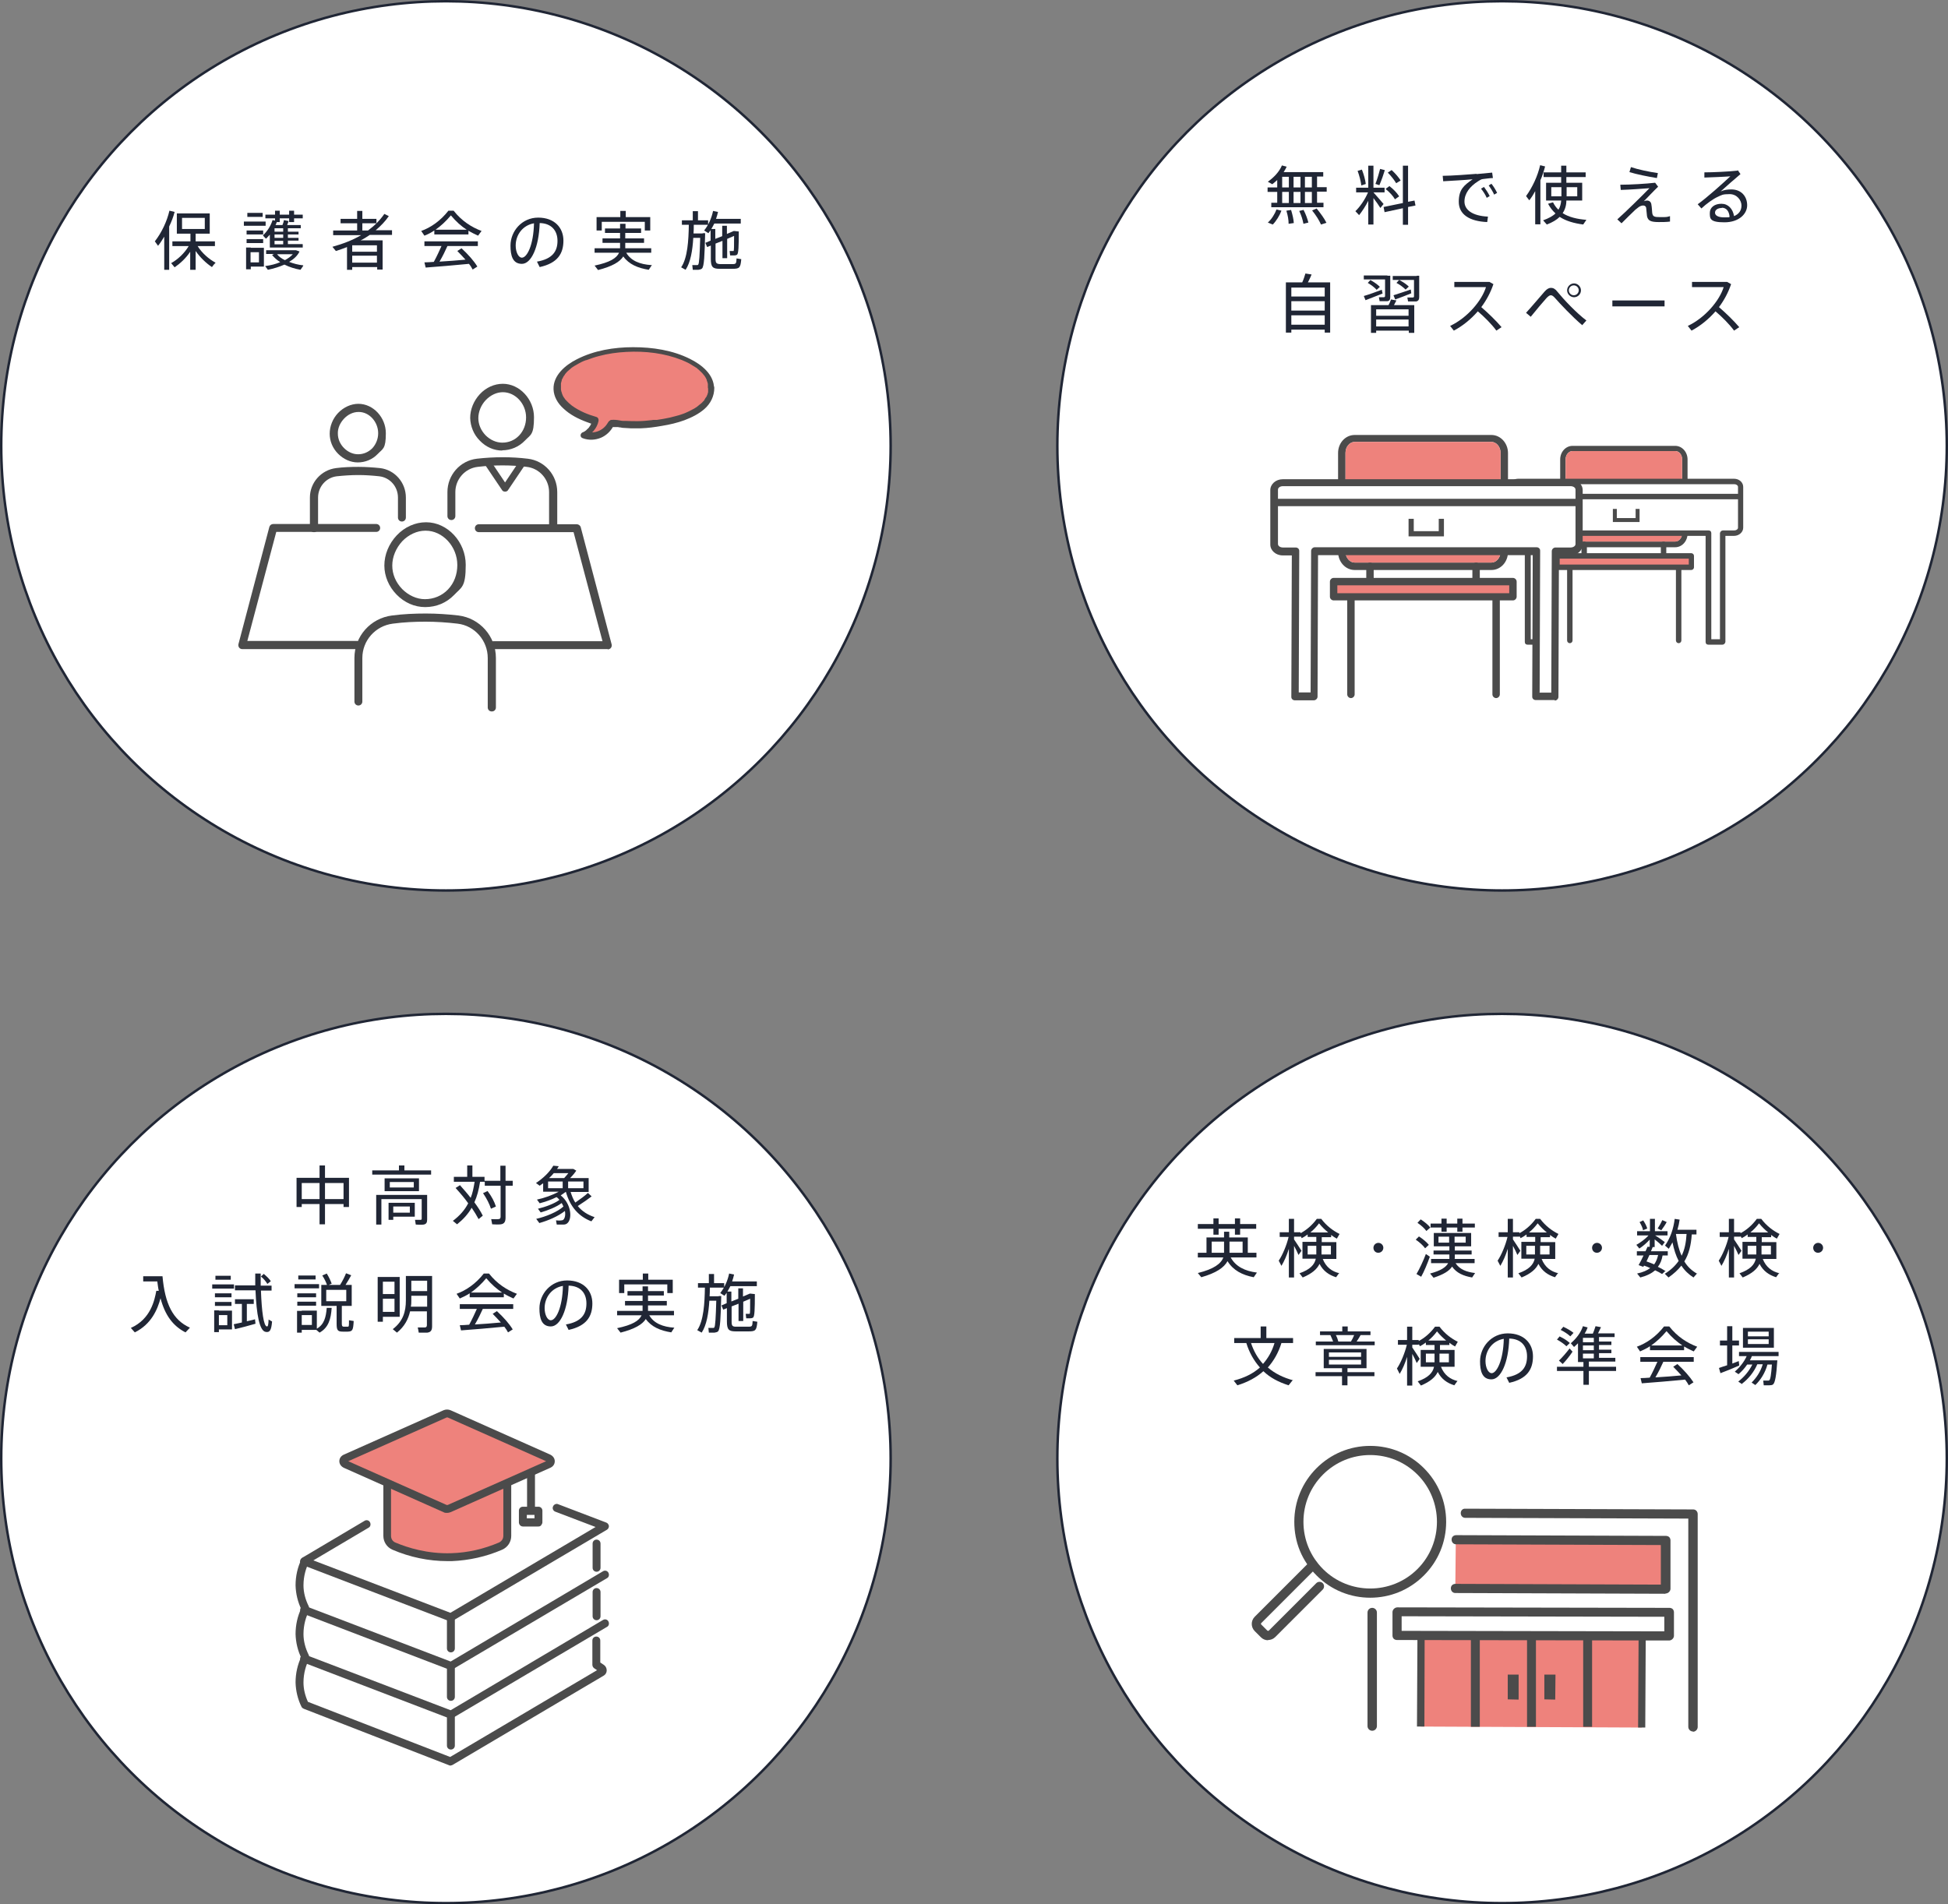 <?xml version="1.0" encoding="UTF-8"?>
<svg id="_レイヤー_2" data-name=" レイヤー 2" xmlns="http://www.w3.org/2000/svg" version="1.1" viewBox="0 0 787.6 770.1">
  <rect x="0" y="0" width="787.6" height="770.1" fill="#808080" stroke="none"/>
  <defs>
    <style>
      .cls-1 {
        stroke: #202635;
        stroke-miterlimit: 10;
      }

      .cls-1, .cls-2, .cls-3 {
        fill: #fff;
      }

      .cls-4, .cls-5, .cls-6, .cls-7, .cls-2, .cls-3 {
        stroke-width: 0px;
      }

      .cls-4, .cls-6 {
        fill: #ee827c;
      }

      .cls-5 {
        fill: #202635;
      }

      .cls-6, .cls-2 {
        fill-rule: evenodd;
      }

      .cls-7 {
        fill: #4b4b4b;
      }
    </style>
  </defs>
  <g id="_文字" data-name=" 文字">
    <g>
      <g>
        <circle class="cls-1" cx="607.3" cy="180.3" r="179.8"/>
        <g>
          <path class="cls-5" d="M516.4,82.1v-4.5h-3.9v-1.8h3.9v-3c-.7.6-1.3,1.2-2,1.7l-1.8-1c2.5-1.8,4.6-4,5.7-6.6l1.9.5c-.3.8-.8,1.5-1.2,2.2h16v1.8h-2.5v4.3h3.9v1.8h-3.9v4.5h2.6v1.8h-21.1v-1.8h2.4,0ZM518.1,85.2c-.7,1.9-2.1,4.2-3.5,5.6l-2-.8c1.5-1.3,2.9-3.6,3.5-5.3l2,.5ZM521.1,75.8v-4.3h-2.7v4.3h2.7ZM521.1,82.1v-4.5h-2.7v4.5h2.7ZM522,84.9c.6,2,1,3.7,1.1,5.3l-2.1.3c0-1.6-.3-3.3-.9-5.3,1.7-.3,1.8-.3,1.9-.3h0ZM525.8,75.8v-4.3h-2.8v4.3h2.8ZM525.8,82.1v-4.5h-2.8v4.5h2.8ZM527,84.8c1,1.9,1.6,3.7,2,5.2l-2,.5c-.3-1.6-.8-3.3-1.7-5.2,1.7-.4,1.7-.4,1.8-.5h0ZM530.4,75.8v-4.3h-2.8v4.3h2.8ZM530.4,82.1v-4.5h-2.8v4.5h2.8ZM532.4,84.4c1.7,2.1,3,3.9,3.9,5.7l-2.2.7c-.8-1.8-2-3.7-3.6-5.7l1.9-.8h0Z"/>
          <path class="cls-5" d="M559.4,82.5l-1.3,1.6c-.7-1.1-1.7-2.6-2.8-4v10.7h-2.1v-9.6c-1.1,2.2-2.5,4.3-3.7,5.8l-1.5-1.6c1.8-1.7,3.9-4.7,5.1-7.6h-4.8v-1.9h4.9v-8.9h2.1v8.9h4.5v1.9h-4.5c1.5,1.7,3.2,3.6,4.1,4.7h0ZM550.6,68.5c.8,2,1.4,4.2,1.6,5.9l-1.8.6c-.2-1.7-.8-4-1.5-5.9l1.7-.5h0ZM559.9,68.8c-.5,1.7-1.3,4-2.2,6.1-1.4-.5-1.5-.5-1.6-.5.8-2.1,1.5-4.5,1.9-6.1l1.9.5ZM567.2,82v-15h2.1v14.6l2.6-.5.4,2-3,.6v7.2h-2.1v-6.7l-7.4,1.6-.4-2.1s7.8-1.6,7.8-1.6ZM561.7,75.2c1.8,1.4,3.1,2.8,4,4.2l-1.7,1.2c-.8-1.4-2.1-2.8-3.8-4.2l1.5-1.1h0ZM562.7,68.8c1.6,1.5,2.8,2.9,3.6,4.2-1.6,1-1.7,1-1.8,1.1-.8-1.3-1.9-2.8-3.4-4.3l1.5-1h0Z"/>
          <path class="cls-5" d="M597,70.4c2-.2,4.5-.4,6.3-.6l.3,2.2c-1.1,0-3.1.3-4,.4-.6,0-1.4.5-2,.9-3.3,2.1-5.5,4.9-5.5,8.2s3.1,5.8,9.5,6.1l-.3,2.2c-7.2-.3-11.5-3.1-11.5-8.2s2.2-6.7,5.6-9.1c-2.9.3-8.5.6-11.9.8l-.2-2.2c3.5,0,11.3-.6,13.7-.8ZM600,75.6c.8,1.1,1.7,2.4,2.3,3.7l-1.2.7c-.5-1.2-1.4-2.6-2.3-3.7l1.2-.7ZM603,74.3c.8,1,1.7,2.4,2.3,3.7l-1.2.7c-.5-1.2-1.4-2.6-2.2-3.7l1.1-.7h0Z"/>
          <path class="cls-5" d="M620.7,90.8v-13.5c-.7,1.3-1.5,2.6-2.4,3.7l-1.3-1.7c2.6-3.6,4.7-8.1,5.7-12.5l2,.5c-.5,1.9-1.1,3.8-1.9,5.6v17.8h-2.1ZM640.2,90.8c-3.8-.5-7-1.4-9.6-3.1-1.2,1.2-2.9,2.2-5.2,3.1l-1.5-1.7c2.2-.8,3.9-1.7,5-2.8-1.2-1.1-2.2-2.4-3-3.9l2-.6c.6,1.2,1.3,2.2,2.2,3,.7-1.1,1-2.4,1.1-3.7h-6.1v-7.2h6.1v-2.3h-7.1v-1.9h7.1v-2.7h2.1v2.7h7.8v1.9h-7.8v2.3h6.4v7.2h-6.4c0,1.9-.5,3.6-1.5,5.1,2.5,1.6,5.8,2.4,9.6,2.7l-1.3,1.9h0ZM627.2,75.7v3.7h4.1v-3.7h-4.1ZM637.7,75.7h-4.3v3.7h4.3v-3.7Z"/>
          <path class="cls-5" d="M669.2,73.9l1.2,1.6c-1.9,1.8-4.3,4.4-5.8,5.9.4-.2.8-.3,1.3-.3.9,0,1.7.5,1.8,1.8.2,1.1.2,2.2.3,3.1.2,1.6.8,1.8,3.3,1.8s2.6,0,3.9-.4v2.2c-1.5.2-3,.2-4.5.2-3.2,0-4.4-.5-4.8-2.4-.1-.7-.2-1.8-.3-3,0-.9-.6-1.3-1.2-1.3s-1.2.2-1.8.6c-.4.3-1,.8-1.4,1.1-1.3,1.2-4.1,4-5.6,5.5l-1.7-1.6c3.2-2.8,10.6-10.1,13-12.6-2.8.2-7.8.6-11.6.7l-.2-2.1c4.1,0,10.7-.4,14-.8h0ZM659.5,67.6c2.6.9,7.3,1.9,10.8,2.4l-.4,2c-3.7-.6-8.2-1.5-11.1-2.4l.6-2Z"/>
          <path class="cls-5" d="M702.6,68.8l1.1,1.6c-2.4,2-6,5.2-8,7,1.3-.6,2.7-.8,4.3-.8,4.1,0,6.4,2.9,6.4,6.4s-3.3,6.9-9.2,6.9-5.9-1.5-5.9-3.8,2-3.7,4.7-3.7,4.6,2,5.1,5c1.9-.8,3-2.2,3-4.3s-1.8-4.6-4.8-4.6-3.2.4-4.8,1.1c-1.8.8-4.6,2.8-6.6,4.7l-1.5-1.7c3.9-2.8,10.2-8.5,13.2-11.3-2.4.2-7.6.4-10.5.5v-2.1c3.3,0,10-.3,13.4-.7h0ZM696.2,84.1c-1.7,0-2.8.8-2.8,1.9s1.2,1.9,3.7,1.9,1.6,0,2.2-.2c-.2-2.2-1.2-3.7-3.2-3.7h0Z"/>
          <path class="cls-5" d="M522.1,133.3v1.2h-2.2v-20.3h6.6c.6-1.3,1-2.6,1.3-3.6l2.5.4c-.4.9-.9,2.1-1.5,3.2h9v20.3h-2.2v-1.2h-13.5ZM535.6,119.9v-3.6h-13.5v3.6h13.5ZM535.6,125.6v-3.8h-13.5v3.8h13.5ZM535.6,131.3v-3.8h-13.5v3.8h13.5Z"/>
          <path class="cls-5" d="M561,111.5h1.1v8.6c0,1-.3,1.6-1.2,1.7-.6,0-2,0-3.1,0l-.3-1.6c.7,0,1.8,0,2,0,.3,0,.5-.2.5-.5v-6.7h-8.6v-1.6h9.5ZM558.7,117.2c0,.4.2.8.3,1.5-2,.8-5.1,2-6.9,2.7l-.7-1.7c1.8-.5,5.1-1.7,7.2-2.5h0ZM554,113.2c1.6.9,2.9,1.8,3.9,2.8l-1.3,1.2c-.9-1-2.1-1.9-3.6-2.8l1.1-1.2h0ZM556.4,133.7v.9h-2.1v-11.2h7.1c.4-.8.8-1.6,1-2.3l2.2.4c-.3.6-.7,1.2-1,1.9h8.2v11.2h-2.2v-.9h-13.1ZM569.5,127.7v-2.6h-13.1v2.6h13.1ZM569.5,132v-2.8h-13.1v2.8h13.1ZM572.8,111.5h1v8.6c0,1-.3,1.6-1.2,1.8-.6,0-2.2,0-3.3,0l-.3-1.6c.8,0,1.9,0,2.2,0,.4,0,.5-.2.5-.5v-6.6h-8.6v-1.6h9.7ZM570.4,117.1l.2,1.5c-1.9.8-4.8,1.9-6.5,2.5l-.7-1.7c1.7-.5,4.8-1.6,6.9-2.3h0ZM565.7,113.2c1.7.9,3,1.8,3.9,2.7l-1.3,1.2c-.9-.9-2.2-1.9-3.7-2.7l1.1-1.2h0Z"/>
          <path class="cls-5" d="M607.1,132.3l-2.1,1.4c-1.9-2.6-4.9-5.6-7.5-7.8-2.8,3.2-6.1,5.9-9.7,7.8l-1.5-1.9c7-3.3,12.8-10.2,14.5-15.7h-12.8v-2.1h14.2l1.6.9c-1.1,3.3-2.8,6.5-4.9,9.3,2.8,2.4,5.9,5.4,8.2,8.1h0Z"/>
          <path class="cls-5" d="M624.6,117.8c.8-.9,1.6-1.4,2.5-1.4s1.8.5,2.6,1.6c2.6,3.2,7.6,8.5,11.7,11.6l-1.7,1.9c-4-3.4-8.9-8.6-11-11-.7-.8-1.2-1.1-1.7-1.1s-1,.4-1.7,1.1c-1.2,1.3-4.4,5.1-6.4,7.6l-1.9-1.6c2.3-2.5,6-6.9,7.5-8.6h0ZM639.2,117.4c0,1.6-1.3,2.8-2.8,2.8s-2.8-1.3-2.8-2.8,1.3-2.8,2.8-2.8,2.8,1.3,2.8,2.8h0ZM634.3,117.4c0,1.1.9,2,2,2s2-.9,2-2-.9-2-2-2-2,.9-2,2h0s0,0,0,0Z"/>
          <path class="cls-5" d="M673,121.5v2.4h-21.1v-2.4h21.1Z"/>
          <path class="cls-5" d="M703.2,132.3l-2.1,1.4c-1.9-2.6-4.9-5.6-7.5-7.8-2.8,3.2-6.1,5.9-9.7,7.8l-1.5-1.9c7-3.3,12.8-10.2,14.5-15.7h-12.8v-2.1h14.2l1.6.9c-1.1,3.3-2.8,6.5-4.9,9.3,2.8,2.4,5.9,5.4,8.2,8.1h0Z"/>
        </g>
        <g>
          <g>
            <g>
              <path class="cls-7" d="M677.3,221.3h-41.5c-2.8,0-5-2.5-5-5.5v-30c0-3,2.2-5.5,5-5.5h41.5c2.8,0,5,2.5,5,5.5v30c0,3-2.2,5.5-5,5.5ZM635.8,182.4c-1.5,0-2.8,1.5-2.8,3.3v30c0,1.8,1.2,3.3,2.8,3.3h41.5c1.5,0,2.8-1.5,2.8-3.3v-30c0-1.8-1.2-3.3-2.8-3.3h-41.5Z"/>
              <path class="cls-4" d="M635.8,182.4c-1.5,0-2.8,1.5-2.8,3.3v30c0,1.8,1.2,3.3,2.8,3.3h41.5c1.5,0,2.8-1.5,2.8-3.3v-30c0-1.8-1.2-3.3-2.8-3.3h-41.5Z"/>
              <g>
                <path class="cls-3" d="M613.9,215.6h3.9v44c-.1,0,5.7,0,5.7,0v-44h67.4v44c-.1,0,5.7,0,5.7,0v-44h4.7c1.5,0,2.6-1,2.6-2.2v-16.5c0-1.2-1.2-2.2-2.6-2.2h-87.3c-1.5,0-2.6,1-2.6,2.2v16.5c0,1.2,1.2,2.2,2.6,2.2h0Z"/>
                <path class="cls-7" d="M696.5,260.7h-5.8c-.3,0-.6-.1-.8-.3-.2-.2-.3-.5-.3-.8v-42.9c.1,0-65,0-65,0v42.9c-.1.6-.6,1.1-1.2,1.1h-5.8c-.3,0-.6-.1-.8-.3-.2-.2-.3-.5-.3-.8v-42.9c.1,0-2.7,0-2.7,0-2.1,0-3.7-1.5-3.7-3.3v-16.5c0-1.8,1.7-3.3,3.7-3.3h87.3c2.1,0,3.7,1.5,3.7,3.3v16.5c0,1.8-1.7,3.3-3.7,3.3h-3.5v42.9c-.1.6-.6,1.1-1.2,1.1h0ZM691.8,258.5h3.6v-42.9c.1-.6.6-1.1,1.2-1.1h4.6c.8,0,1.5-.5,1.5-1.1v-16.5c0-.6-.7-1.1-1.5-1.1h-87.3c-.8,0-1.5.5-1.5,1.1v16.5c0,.6.7,1.1,1.5,1.1h3.9c.3,0,.6.1.8.3.2.2.3.5.3.8v42.9c-.1,0,3.4,0,3.4,0v-42.9c.1-.6.6-1.1,1.2-1.1h67.3c.3,0,.6.1.8.3.2.2.3.5.3.8v42.9c-.1,0,0,0,0,0Z"/>
              </g>
              <polygon class="cls-7" points="661.3 205.8 661.3 209.5 653.7 209.5 653.7 205.8 652.1 205.8 652.1 211.1 662.9 211.1 662.9 205.8 661.3 205.8"/>
              <path class="cls-7" d="M703.2,201.9h-91.2c-.6,0-1.1-.5-1.1-1.1s.5-1.1,1.1-1.1h91.2c.6,0,1.1.5,1.1,1.1s-.5,1.1-1.1,1.1Z"/>
              <path class="cls-7" d="M634.7,260.1c-.6,0-1.1-.5-1.1-1.1v-31c0-.6.5-1.1,1.1-1.1s1.1.5,1.1,1.1v31c0,.6-.5,1.1-1.1,1.1Z"/>
              <path class="cls-7" d="M640.5,228.4c-.6,0-1.1-.5-1.1-1.1v-7.2c0-.6.5-1.1,1.1-1.1s1.1.5,1.1,1.1v7.2c0,.6-.5,1.1-1.1,1.1Z"/>
              <path class="cls-7" d="M672.6,228.4c-.6,0-1.1-.5-1.1-1.1v-7.2c0-.6.5-1.1,1.1-1.1s1.1.5,1.1,1.1v7.2c0,.6-.5,1.1-1.1,1.1Z"/>
              <path class="cls-7" d="M678.7,260.1c-.6,0-1.1-.5-1.1-1.1v-31c0-.6.5-1.1,1.1-1.1s1.1.5,1.1,1.1v31c0,.6-.5,1.1-1.1,1.1Z"/>
            </g>
            <g>
              <rect class="cls-4" x="629.5" y="224.8" width="54.4" height="4.6"/>
              <path class="cls-7" d="M683.8,230.5h-54.4c-.6,0-1.1-.5-1.1-1.1v-4.6c0-.6.5-1.1,1.1-1.1h54.4c.6,0,1.1.5,1.1,1.1v4.6c0,.6-.5,1.1-1.1,1.1ZM630.6,228.3h52.2v-2.4h-52.2v2.4Z"/>
            </g>
          </g>
          <g>
            <g>
              <path class="cls-7" d="M603,230.5h-55.3c-3.7,0-6.7-3.3-6.7-7.3v-40c0-4.1,3-7.3,6.7-7.3h55.3c3.7,0,6.7,3.3,6.7,7.3v40c0,4.1-3,7.3-6.7,7.3ZM547.7,178.7c-2,0-3.7,2-3.7,4.4v40c0,2.4,1.7,4.4,3.7,4.4h55.3c2,0,3.7-2,3.7-4.4v-40c0-2.4-1.7-4.4-3.7-4.4h-55.3Z"/>
              <path class="cls-4" d="M547.7,178.7c-2,0-3.7,2-3.7,4.4v40c0,2.4,1.7,4.4,3.7,4.4h55.3c2,0,3.7-2,3.7-4.4v-40c0-2.4-1.7-4.4-3.7-4.4h-55.3Z"/>
              <g>
                <path class="cls-3" d="M518.5,222.9h5.2l-.2,58.7h7.7l.2-58.7h89.7l-.2,58.7h7.7l.2-58.7h6.1c1.9,0,3.5-1.3,3.5-2.9v-22c0-1.6-1.6-2.9-3.5-2.9h-116.3c-1.9,0-3.5,1.3-3.5,2.9v22c0,1.6,1.6,2.9,3.5,2.9h0Z"/>
                <path class="cls-7" d="M628.6,283.1h-7.7c-.4,0-.8-.2-1-.4-.3-.3-.4-.6-.4-1l.2-57.2h-86.8l-.2,57.2c0,.8-.7,1.5-1.5,1.5h-7.7c-.4,0-.8-.2-1-.4-.3-.3-.4-.6-.4-1l.2-57.2h-3.7c-2.8,0-5-2-5-4.4v-22c0-2.4,2.2-4.4,5-4.4h116.3c2.8,0,5,2,5,4.4v22c0,2.4-2.2,4.4-5,4.4h-4.6l-.2,57.2c0,.8-.7,1.5-1.5,1.5h0ZM622.4,280.1h4.8l.2-57.2c0-.8.7-1.5,1.5-1.5h6.1c1.1,0,2-.6,2-1.4v-22c0-.8-.9-1.4-2-1.4h-116.3c-1.1,0-2,.6-2,1.4v22c0,.8.9,1.4,2,1.4h5.2c.4,0,.8.2,1,.4.3.3.4.6.4,1l-.2,57.2h4.8l.2-57.2c0-.8.7-1.5,1.5-1.5h89.7c.4,0,.8.2,1,.4.3.3.4.6.4,1l-.2,57.2h0Z"/>
              </g>
              <polygon class="cls-7" points="581.7 209.8 581.7 214.8 571.6 214.8 571.6 209.8 569.5 209.8 569.5 216.9 583.8 216.9 583.8 209.8 581.7 209.8"/>
              <path class="cls-7" d="M637.6,204.7h-121.6c-.8,0-1.5-.7-1.5-1.5s.7-1.5,1.5-1.5h121.6c.8,0,1.5.7,1.5,1.5s-.7,1.5-1.5,1.5h0Z"/>
              <path class="cls-7" d="M546.2,282.3c-.8,0-1.5-.7-1.5-1.5v-41.3c0-.8.7-1.5,1.5-1.5s1.5.7,1.5,1.5v41.3c0,.8-.7,1.5-1.5,1.5Z"/>
              <path class="cls-7" d="M553.9,240.1c-.8,0-1.5-.7-1.5-1.5v-9.6c0-.8.7-1.5,1.5-1.5s1.5.7,1.5,1.5v9.6c0,.8-.7,1.5-1.5,1.5Z"/>
              <path class="cls-7" d="M596.8,240.1c-.8,0-1.5-.7-1.5-1.5v-9.6c0-.8.7-1.5,1.5-1.5s1.5.7,1.5,1.5v9.6c0,.8-.7,1.5-1.5,1.5Z"/>
              <path class="cls-7" d="M604.9,282.3c-.8,0-1.5-.7-1.5-1.5v-41.3c0-.8.7-1.5,1.5-1.5s1.5.7,1.5,1.5v41.3c0,.8-.7,1.5-1.5,1.5Z"/>
            </g>
            <g>
              <rect class="cls-4" x="539.3" y="235.2" width="72.5" height="6.1"/>
              <path class="cls-7" d="M611.7,242.8h-72.5c-.8,0-1.5-.7-1.5-1.5v-6.1c0-.8.7-1.5,1.5-1.5h72.5c.8,0,1.5.7,1.5,1.5v6.1c0,.8-.7,1.5-1.5,1.5ZM540.7,239.9h69.5v-3.2h-69.5v3.2Z"/>
            </g>
          </g>
        </g>
      </g>
      <g>
        <circle class="cls-1" cx="180.3" cy="589.8" r="179.8"/>
        <g>
          <path class="cls-5" d="M131.4,486.9v8.2h-2.2v-8.2h-7.2v1.2h-2.1v-11.8h9.3v-5h2.2v5h9.7v11.8h-2.2v-1.2h-7.5ZM129.2,484.9v-6.5h-7.2v6.5h7.2ZM138.9,484.9v-6.5h-7.5v6.5h7.5Z"/>
          <path class="cls-5" d="M161.3,473.3v-2h2.2v2h10.8v1.7h-23.8v-1.7h10.8ZM171.6,483.2h1.1v10c0,1.1-.3,1.8-1.4,2-.6.1-2.1.1-3.2,0l-.3-1.9c.8,0,1.9,0,2.2,0,.4,0,.5-.2.5-.5v-7.9h-16.3v10.3h-2.1v-12h19.5ZM169.4,476.5v5.2h-13.9v-5.2h13.9ZM159,486.4h8.7v5.6h-8.7v1.3h-1.9v-6.9h1.9ZM157.6,480.2h9.7v-2.2h-9.7v2.2ZM165.7,490.4v-2.5h-6.7v2.5h6.7Z"/>
          <path class="cls-5" d="M185.9,479.2c1.6,1.8,3.1,3.5,4.4,5.2.8-1.9,1.2-4.1,1.6-6.5h-8.4v-2h5.4v-4.6h2.1v4.6h4.9v1.6h6.4v-6.1h2.1v6.1h2.9v2h-2.9v12.9c0,1.5-.4,2.5-1.9,2.7-.7.1-2.3.1-3.5,0-.2-.9-.3-1.5-.4-2.1,1,0,2.4.1,2.9,0,.7,0,.9-.4.9-1v-12.5h-6.4v-1.6h-1.9c-.5,3.2-1.2,5.9-2.3,8.3,1.4,1.9,2.5,3.6,3.4,5.4l-1.7,1.4c-.8-1.5-1.7-3-2.8-4.6-1.4,2.5-3.4,4.7-5.9,6.7-.7-.6-1.2-1-1.7-1.4,2.8-2.1,4.8-4.4,6.2-7.1-1.4-2-3.2-4.1-5.1-6.2l1.6-1h0ZM197.1,481.6c1.7,2.2,2.8,4.4,3.4,6.3l-2,.9c-.6-1.9-1.7-4.1-3.2-6.3l1.7-.8Z"/>
          <path class="cls-5" d="M218,494.5l-1.2-1.6c3.9-.9,8.6-2.8,11-5-.2-.4-.4-.9-.7-1.4-2.3,1.7-5.7,3-8.5,3.8l-1.1-1.5c2.9-.7,6.6-2,8.7-3.6-.4-.4-.7-.8-1.2-1.1-2.1,1.1-4.6,1.9-6.8,2.5l-1.1-1.5c2.9-.6,6.3-1.8,8.8-3.2h-6.3v-3.4c-.4.3-.9.6-1.4,1l-1.5-1.1c2.9-1.9,5.6-4.5,7-7l2.2.2c-.2.4-.4.8-.7,1.1h6.6l1.2.7c-.6.9-1.5,2-2.5,3h7.5v5.6h-7.3c.5,1.6,1.1,3.1,1.9,4.3,2-1.4,4-2.8,5.1-3.9l1.5,1.4c-1.4,1.1-3.4,2.5-5.6,3.9,1.8,2.2,4.1,3.6,6.8,4.5l-1.3,1.7c-4.9-1.9-8.5-5.6-10.3-11.9h-.1c-.6.5-1.3.9-2,1.4,4.4,3.5,4.8,9.8,2.5,11.4-.4.3-.9.4-1.4.4-.6,0-1.9,0-2.7,0l-.3-1.7c.6.1,1.7.1,2.2,0,.3,0,.6-.1.8-.3.6-.6.9-1.9.6-3.5-2.8,2.2-6.8,3.9-10.4,4.9h0ZM221.6,480.5h5.9v-2.7h-5.9v2.7ZM228.1,476.4c.6-.6,1.2-1.4,1.7-2h-5.9c-.6.7-1.2,1.4-1.9,2h6.1ZM235.9,480.5v-2.7h-6.2v2.7h6.2Z"/>
          <path class="cls-5" d="M64.2,522c-.3-1.2-.4-2.5-.6-3.8h-5.7v-2.1h7.8c1,11.2,4.2,17.7,11.1,20.8l-1.8,1.9c-5.1-2.6-8.3-7-10.1-13.8-1.2,4.5-3.7,10.5-10.4,13.8-.5-.5-.9-1.1-1.6-1.8,8.1-3.6,9.6-11.3,10.3-15h1s0,0,0,0Z"/>
          <path class="cls-5" d="M94.6,519.4v1.7h-8.8v-1.7h8.8ZM88.5,530h5.3v7.6h-5.3v1.1h-1.9v-8.8h1.9ZM93.6,523v1.6h-6.7v-1.6h6.7ZM93.6,526.5v1.6h-6.7v-1.6h6.7ZM93.3,515.9v1.6h-6.2v-1.6h6.2ZM91.9,535.9v-4.1h-3.4v4.1h3.4ZM97.8,534.8v-7.5h-2.8v-1.9h7.6v1.9h-2.8v7c1.2-.3,2.4-.5,3.3-.8l.2,1.8c-2.4.7-6.1,1.7-8.3,2.2l-.5-2c.8-.2,2.1-.4,3.3-.7h0ZM103.2,519.9c0-1.5,0-3.2,0-4.9h2.2c0,1.7,0,3.3,0,4.9h4.4v2h-4.3c.3,8.4,1.1,14.4,2.4,14.5.4,0,.6-.3.7-2.8l1.4.8c-.3,3.7-1,4.5-2.6,4.2-2.5-.4-3.7-7.1-4.1-16.8h-8.3v-2h8.2,0ZM106.7,515.2c1.2,1,2.2,2,2.8,2.9l-1.4,1.1c-.6-1-1.4-2-2.6-3l1.2-1.1h0Z"/>
          <path class="cls-5" d="M129,519.3v1.7h-9.9v-1.7h9.9ZM122,530h6.1v7.3c3-1.7,3.7-4.7,4-8.4h2c-.3,4.5-1.3,8-4.9,10l-1.3-1.1h-5.9v1.1h-1.9v-8.8h1.9ZM127.8,523v1.6h-7.6v-1.6h7.6ZM127.8,526.4v1.6h-7.6v-1.6h7.6ZM127.6,515.8v1.6h-7v-1.6h7ZM126.1,535.8v-4h-4.1v4h4.1ZM138.2,535.2c0,1.1.2,1.2.7,1.3h1.6c.6,0,.6-.1.6-2.6,1.8.3,1.9.3,1.9.3-.2,3.8-.5,4.2-2.4,4.3h-2c-2.1,0-2.5-.6-2.5-3.2v-7.2h-6.2v-8.5h2.3c-.4-1.2-1.1-2.6-1.9-3.8l1.8-.8c.9,1.4,1.6,3,2,4.1l-1.2.5h4.6c1-1.6,1.9-3.4,2.4-4.7l2.1.8c-.6,1.1-1.4,2.5-2.3,3.9h2.5v8.5h-4v7.2h0ZM131.9,526.2h8.1v-4.6h-8.1v4.6Z"/>
          <path class="cls-5" d="M154.8,516.4h6.8v16.1h-6.8v2h-2.1v-18.1h2.1ZM159.5,523.3v-5h-4.7v5h4.7ZM154.8,525.2v5.3h4.7v-5.3h-4.7ZM165.8,530.3c-.7,3.1-2.2,6.1-5.3,8.6l-1.7-1.4c4.2-3.2,5.3-7.2,5.3-11.6v-9.9h10.6v20.3c0,1.5-.4,2.4-1.9,2.6-.7,0-2.3,0-3.5,0-.1-.9-.3-1.5-.4-2.1,1,0,2.4,0,2.9,0,.6,0,.8-.4.8-1v-5.5h-6.9ZM172.7,528.4v-4.4h-6.4v1.8c0,.9,0,1.7-.2,2.6h6.6ZM172.7,522.1v-4.2h-6.4v4.2h6.4Z"/>
          <path class="cls-5" d="M203.7,524.6h-13.8v-1.6c-1.3.9-2.7,1.5-4,2.1l-1.3-1.9c3.9-1.4,7.8-4.1,11-8.2h2.1c3.3,4.2,7.3,6.7,11.3,8.2l-1.4,1.9c-1.3-.6-2.6-1.2-3.9-2v1.5h0ZM189.7,535.7c1.2-2.2,2.3-4.6,3.1-6.4h-6.9v-1.9h21.6v1.9h-12.3c-.8,1.8-1.9,4.1-3.2,6.3,3.5-.2,7.4-.5,10.5-.8-1-1.1-2.1-2.3-3.3-3.5l1.7-1.1c2.8,2.6,5,5.1,6.4,7.4l-1.9,1.2c-.4-.8-.9-1.5-1.5-2.3-5.2.5-13.1,1.2-17.5,1.5l-.5-2.1c1.1,0,2.4-.1,3.8-.2h0ZM203,522.7c-2.2-1.5-4.3-3.3-6.4-5.8-2,2.4-4.1,4.3-6.2,5.8h12.6Z"/>
          <path class="cls-5" d="M218.1,529.1c0-5.8,4.6-11.3,11.2-11.3s10.2,4.1,10.2,9.3-2.3,9.1-9.6,10.7l-1.1-2.2c6.4-1.1,8.3-4.3,8.3-8.5s-2.4-7.1-7.2-7.2c-.3,9.8-3.4,16.5-7.2,16.5s-4.6-3.5-4.6-7.3h0s0,0,0,0ZM220.2,529c0,2.6,1.1,4.9,2.5,4.9,2.1,0,4.7-5.1,4.9-13.9-4.6.8-7.4,4.7-7.4,9Z"/>
          <path class="cls-5" d="M272.7,536.8l-1.3,2c-4.4-.7-8-2.2-10.3-5.4-1.4,2.2-4.4,4-10.2,5.5l-1.4-1.8c6.2-1.3,8.9-3,9.9-5.2h-9.9v-1.8h10.3v-2.2h-7.1v-1.8h7.1v-2.2h-6.1v-1.8h6.1v-1.9h2.2v1.9h6.4v1.8h-6.4v2.2h7.6v1.8h-7.6v2.2h10.5v1.8h-10c1.9,3.3,5.6,4.7,10.1,5h0ZM259.9,517.5v-2.5h2.2v2.5h9.9v5.4h-2.2v-3.5h-17.4v3.5h-2.1v-5.4h9.6Z"/>
          <path class="cls-5" d="M290.6,524.1h1c-.2,8.8-.4,13.5-1.3,14.3-.3.3-.8.4-1.4.5-.5,0-1.7,0-2.3,0l-.2-1.9c.5,0,1.5,0,1.9,0,.2,0,.4,0,.5-.2.4-.4.6-3.9.8-10.8h-2.8c-.3,5-1.1,9.9-3.1,12.9l-1.8-1c2.6-3.8,3-10.9,3.1-17.2h-2.8v-1.8h4.4v-3.7h2.1v3.7h4.1v1.8h-5.8c0,1.2,0,2.3-.1,3.5h3.7,0ZM305.2,523.3c0,6.1-.1,9-.7,9.5-.3.2-.6.3-1.1.3-.4,0-1.3,0-1.7,0l-.2-1.8c.4,0,1,0,1.3,0,.1,0,.2,0,.3,0,.2-.2.2-2.1.2-6.1l-2.8,1.2v7.8h-1.9v-7l-2.8,1.1v6.2c0,1.7.4,2,1.8,2,1.3,0,3.5,0,5,0,1.5,0,1.6-.2,1.7-2.3l1.9.3c-.3,3.5-.7,3.9-3.5,3.9-1.6,0-3.9,0-5.3,0-2.8,0-3.5-.8-3.5-4v-5.4l-1.5.6-.7-1.7,2.1-.9v-4.2c-.3.4-.6.8-.9,1.2l-1.7-1.1c1.8-2.3,3-5,3.6-7.9l2,.4c-.2,1-.5,1.9-.8,2.8h10v1.9h-10.7c-.4.8-.8,1.5-1.2,2.2h1.6v4l2.8-1.1v-4.2h1.9v3.3l2.8-1.2,1.9.2h0Z"/>
        </g>
        <g>
          <g>
            <path class="cls-7" d="M182.3,714c-.2,0-.4,0-.6-.1l-58.9-22.9c-.4-.2-.7-.4-.9-.8-1.5-3-2.3-6.4-2.4-9.8,0-3.7.8-7.3,2.4-10.6.4-.8,1.4-1.1,2.2-.7.8.4,1.1,1.4.7,2.2-1,2-2.1,5.2-2.1,9.1,0,2.7.7,5.4,1.8,7.8l57.5,22.3,59.4-35.1-1.2-.8c-.4-.3-.7-.8-.7-1.4v-9.8c0-.9.7-1.6,1.6-1.6s1.6.7,1.6,1.6v8.9l1.5,1c.7.5,1.1,1.3,1.1,2.2s-.5,1.7-1.2,2.1l-61.1,36.1c-.3.2-.5.2-.8.2h0Z"/>
            <path class="cls-7" d="M182.3,695c-.2,0-.4,0-.6-.1l-59.3-22.7c-.8-.3-1.3-1.3-.9-2.1.3-.8,1.3-1.3,2.1-.9l58.6,22.4,61.6-36.5c.8-.5,1.8-.2,2.2.6s.2,1.8-.6,2.2l-62.3,36.8c-.3.2-.5.2-.8.2h0Z"/>
            <path class="cls-7" d="M182.3,707.5c-.9,0-1.6-.7-1.6-1.6v-12.5c0-.9.7-1.6,1.6-1.6s1.6.7,1.6,1.6v12.5c0,.9-.7,1.6-1.6,1.6Z"/>
          </g>
          <g>
            <path class="cls-7" d="M123.4,671.5c-.6,0-1.2-.3-1.5-.9-1.5-3-2.3-6.4-2.4-9.8,0-3.7.8-7.3,2.4-10.6.4-.8,1.4-1.1,2.2-.7.8.4,1.1,1.4.7,2.2-1,2-2.1,5.2-2.1,9.1,0,2.9.8,5.8,2.1,8.4.4.8,0,1.8-.7,2.2-.2.1-.5.2-.7.2h0Z"/>
            <path class="cls-7" d="M241.2,655.2c-.9,0-1.6-.7-1.6-1.6v-9.8c0-.9.7-1.6,1.6-1.6s1.6.7,1.6,1.6v9.8c0,.9-.7,1.6-1.6,1.6Z"/>
            <path class="cls-7" d="M182.3,675.3c-.2,0-.4,0-.6-.1l-59.3-22.7c-.8-.3-1.3-1.3-.9-2.1.3-.8,1.3-1.3,2.1-.9l58.6,22.4,61.6-36.5c.8-.5,1.8-.2,2.2.6s.2,1.8-.6,2.2l-62.3,36.8c-.3.2-.5.2-.8.2h0Z"/>
            <path class="cls-7" d="M182.3,687.8c-.9,0-1.6-.7-1.6-1.6v-12.5c0-.9.7-1.6,1.6-1.6s1.6.7,1.6,1.6v12.5c0,.9-.7,1.6-1.6,1.6Z"/>
          </g>
          <g>
            <path class="cls-7" d="M123.4,651.8c-.6,0-1.2-.3-1.5-.9-1.5-3-2.3-6.4-2.4-9.8,0-3.7.8-7.3,2.4-10.6.4-.8,1.4-1.1,2.2-.7.8.4,1.1,1.4.7,2.2-1,2-2.1,5.2-2.1,9.1,0,2.9.8,5.8,2.1,8.4.4.8,0,1.8-.7,2.2-.2.1-.5.2-.7.2h0Z"/>
            <path class="cls-7" d="M241.2,635.6c-.9,0-1.6-.7-1.6-1.6v-9.8c0-.9.7-1.6,1.6-1.6s1.6.7,1.6,1.6v9.8c0,.9-.7,1.6-1.6,1.6Z"/>
            <path class="cls-7" d="M182.3,655.7c-.2,0-.4,0-.6-.1l-59.3-22.7c-.6-.2-1-.8-1.1-1.4,0-.6.3-1.2.8-1.5l25.3-15c.8-.5,1.8-.2,2.2.6s.2,1.8-.6,2.2l-22.3,13.2,55.4,21.2,58.7-34.7-16.3-6.2c-.8-.3-1.3-1.3-.9-2.1.3-.8,1.3-1.3,2.1-.9l19.4,7.4c.6.2,1,.8,1.1,1.4,0,.6-.3,1.2-.8,1.5l-62.3,36.8c-.3.2-.5.2-.8.2h0Z"/>
            <path class="cls-7" d="M182.3,668.2c-.9,0-1.6-.7-1.6-1.6v-12.5c0-.9.7-1.6,1.6-1.6s1.6.7,1.6,1.6v12.5c0,.9-.7,1.6-1.6,1.6Z"/>
          </g>
          <g>
            <g>
              <path class="cls-4" d="M156.6,599.8v21.4c0,1.8,1.1,3.5,2.8,4.2,5,2.2,13.1,4.8,23.3,4.4,8.4-.3,15.2-2.5,19.7-4.4,1.7-.7,2.7-2.4,2.7-4.2v-21.4h-48.5,0Z"/>
              <path class="cls-7" d="M180.9,631.3c-7.6,0-15.2-1.6-22.2-4.6-2.3-1-3.7-3.2-3.7-5.6v-21.4c0-.9.7-1.6,1.6-1.6h48.5c.9,0,1.6.7,1.6,1.6v21.4c0,2.4-1.4,4.6-3.7,5.6-6.5,2.8-13.3,4.3-20.3,4.6-.6,0-1.2,0-1.8,0h0ZM158.1,601.3v19.8c0,1.2.7,2.3,1.8,2.7,5,2.1,12.9,4.6,22.6,4.3,6.6-.2,13.1-1.7,19.2-4.3,1.1-.5,1.8-1.5,1.8-2.7v-19.8h-45.3Z"/>
            </g>
            <g>
              <path class="cls-4" d="M139.8,589.6l40.2-17.9c.5-.2,1.1-.2,1.7,0l40.2,17.9c1.2.5,1.2,2,0,2.5l-40.2,17.9c-.5.2-1.1.2-1.7,0l-40.2-17.9c-1.2-.5-1.2-2,0-2.5Z"/>
              <path class="cls-7" d="M180.8,611.8c-.5,0-1,0-1.5-.3l-40.2-17.9c-1.1-.5-1.9-1.5-1.9-2.7s.7-2.2,1.9-2.7l.6,1.4-.6-1.4,40.2-17.9c.9-.4,2-.4,2.9,0l40.2,17.9c1.1.5,1.9,1.5,1.9,2.7s-.7,2.2-1.9,2.7l-40.2,17.9c-.5.2-1,.3-1.5.3h0ZM140.8,590.9l39.8,17.7c.1,0,.3,0,.4,0l39.8-17.7-39.8-17.7c-.1,0-.3,0-.4,0l-39.8,17.7ZM140.4,591.1h0ZM140.4,590.7h0Z"/>
            </g>
          </g>
          <path class="cls-7" d="M217.8,617.3h-6.4c-.9,0-1.6-.8-1.6-1.7v-4.7c0-.9.7-1.6,1.6-1.6h1.7v-13.8c0-.9.7-1.6,1.6-1.6s1.6.7,1.6,1.6v13.8h1.4c.9,0,1.6.7,1.6,1.6v4.7c0,.4-.2.8-.5,1.2s-.7.5-1.2.5h0ZM213,614h3.1v-1.4h-3.1v1.4h0Z"/>
        </g>
      </g>
      <g>
        <circle class="cls-1" cx="607.3" cy="589.8" r="179.8"/>
        <g>
          <path class="cls-5" d="M508.2,514.6l-1.3,1.9c-4.7-.9-8.3-2.8-10.6-6.5-1.4,2.6-4.6,4.8-10.6,6.5l-1.4-1.7c6.5-1.6,9.4-3.8,10.3-6.3h-10.3v-1.9h3.5v-6.2h7.1v-2.3h2.1v2.3h7.5v6.2h3.5v1.9h-10.4c2,3.7,5.8,5.5,10.5,6.1h0ZM490.6,495v-2.3h2.1v2.3h6.6v-2.3h2.1v2.3h6.5v1.9h-6.5v2.4h-2.1v-2.4h-6.6v2.4h-2.1v-2.4h-6.3v-1.9h6.3ZM494.9,506.6v-4.5h-5v4.5h5ZM502.4,506.6v-4.5h-5.3v4.5h5.3Z"/>
          <path class="cls-5" d="M541.5,514.7l-1.3,1.8c-2.9-.9-5.2-2.5-6.7-5.4-1,2.1-3,3.9-6.8,5.5l-1.3-1.7c4.3-1.5,6.1-3.5,6.6-5.9h-5.4v-6.8h5.6v-2h-3.5v-1c-.8.6-1.6,1.1-2.4,1.5l-.5-.9v.3h-2.6v1.1c1.1,1.6,2.3,3.5,3,4.6l-1.2,1.7c-.4-1-1.1-2.4-1.8-3.7v12.8h-2.1v-11.6c-.8,2.6-1.9,5.1-3,6.9l-1.1-2.1c1.5-2.2,3.2-6.2,4-9.6h-3.6v-1.9h3.7v-5.4h2.1v5.4h2.6v.4c2.3-1.2,4.7-3.2,6.6-5.8h1.8c2.2,2.9,4.8,4.8,7.4,6.1l-1.1,1.9c-.8-.4-1.5-.9-2.3-1.5v.9h-3.8v2h5.9v6.8h-5.5c1.3,3.3,3.7,5.1,6.8,5.8h0ZM528.7,507.3h3.5v-3.5h-3.5v3.5ZM537,498.4c-1.2-1-2.5-2.2-3.7-3.7-1.1,1.5-2.3,2.7-3.5,3.7h7.2ZM538.1,507.3v-3.5h-3.8v3.5h3.8Z"/>
          <path class="cls-5" d="M557.2,506.6c-1.1,0-1.9-.9-1.9-2s.9-2,2-2,2,.9,2,2-.9,2-2,2h0,0Z"/>
          <path class="cls-5" d="M576.2,504.8c-.9-1.2-2.2-2.4-3.8-3.5l1.3-1.3c1.7,1.1,3.1,2.3,4,3.4l-1.5,1.4h0ZM574.6,516.3l-1.9-1.1c1.1-1.8,2.8-5.4,3.8-8.1l1.6,1.1c-.9,2.6-2.4,6.2-3.5,8.1h0ZM576.7,497.8c-.8-1.1-2-2.2-3.6-3.3l1.3-1.4c1.7,1.1,3,2.2,3.9,3.3l-1.6,1.4h0ZM588,509.1h8.2v1.7h-7.7c1.6,2.5,4.4,3.6,7.9,4l-1.2,1.8c-3.5-.6-6.3-1.8-8.1-4.4-1.2,1.8-3.5,3.2-7.5,4.5l-1.4-1.7c4.2-1.1,6.4-2.5,7.3-4.2h-6.9v-1.7h7.4c0-.2,0-.5,0-.8v-1h-6.4v-1.6h6.4v-1.7h-6.3v-5.4h15.1v5.4h-6.6v1.7h6.8v1.6h-6.8v1c0,.3,0,.5,0,.7h0ZM582.8,498.1v-1.7h-4.4v-1.6h4.4v-2h2.1v2h4.3v-2h2.1v2h5v1.6h-5v1.7h-2.1v-1.7h-4.3v1.7h-2.1ZM581.6,500.1v2.4h4.3v-2.4h-4.3ZM592.6,500.1h-4.5v2.4h4.5v-2.4Z"/>
          <path class="cls-5" d="M630,514.7l-1.3,1.8c-2.9-.9-5.2-2.5-6.7-5.4-1,2.1-3,3.9-6.8,5.5l-1.3-1.7c4.3-1.5,6.1-3.5,6.6-5.9h-5.4v-6.8h5.6v-2h-3.5v-1c-.8.6-1.6,1.1-2.4,1.5l-.5-.9v.3h-2.6v1.1c1.1,1.6,2.3,3.5,3,4.6l-1.2,1.7c-.4-1-1.1-2.4-1.8-3.7v12.8h-2.1v-11.6c-.8,2.6-1.9,5.1-3,6.9l-1.1-2.1c1.5-2.2,3.2-6.2,4-9.6h-3.6v-1.9h3.7v-5.4h2.1v5.4h2.6v.4c2.3-1.2,4.7-3.2,6.6-5.8h1.8c2.2,2.9,4.8,4.8,7.4,6.1l-1.1,1.9c-.8-.4-1.5-.9-2.3-1.5v.9h-3.8v2h5.9v6.8h-5.5c1.3,3.3,3.7,5.1,6.8,5.8h0ZM617.1,507.3h3.5v-3.5h-3.5v3.5ZM625.4,498.4c-1.2-1-2.5-2.2-3.7-3.7-1.1,1.5-2.3,2.7-3.5,3.7h7.2ZM626.5,507.3v-3.5h-3.8v3.5h3.8Z"/>
          <path class="cls-5" d="M645.6,506.6c-1.1,0-1.9-.9-1.9-2s.9-2,2-2,2,.9,2,2-.9,2-2,2h0,0Z"/>
          <path class="cls-5" d="M673.5,513.8l-1.5,1.4c-.8-.5-1.7-1-2.8-1.5-1.4,1.2-3.3,2.2-6,2.9l-1.3-1.6c2.4-.5,4.1-1.3,5.3-2.2-.8-.4-1.6-.7-2.5-1l-.3.5-1.9-.7c.6-1,1.3-2.4,2-3.9h-2.7v-1.7h3.5c.3-.6.6-1.3.8-1.8h.9c0,.1,0-2.9,0-2.9-1.3,1.4-2.8,2.7-4.2,3.6l-1.2-1.5c1.6-.9,3.6-2.3,4.9-3.8h-4.6v-1.7h5.2v-5h2v5h5.1v1.7h-5c1.5.9,3,2,3.9,2.7l-1.1,1.5c-.7-.7-1.8-1.7-3-2.6v3.1h-2,1.2c-.2.6-.5,1.2-.7,1.7h6.8v1.7h-2.1c-.3,1.8-.9,3.3-1.9,4.6,1.1.5,2,1,2.9,1.6h0ZM664.3,493.4c.8,1.2,1.4,2.3,1.7,3.4l-1.7.7c-.2-1.1-.7-2.1-1.4-3.3l1.5-.7h0ZM668.8,511.3c.8-1.1,1.3-2.4,1.6-3.8h-3.5c-.4.9-.8,1.7-1.2,2.6,1.1.4,2.2.8,3.1,1.2h0ZM673.9,494.1c-.5,1-1.3,2.2-2.2,3.4l-1.5-.7c.8-1.2,1.5-2.5,1.9-3.4l1.8.8h0ZM686.2,514.9l-1.5,1.7c-1.9-1.2-3.6-2.8-4.9-4.8-1.4,1.8-3.1,3.3-5.2,4.8l-1.5-1.5c2.4-1.5,4.2-3.2,5.6-5.2-1.1-2.1-1.9-4.6-2.5-7.5-.5.9-1,1.8-1.5,2.6l-1.5-1.3c2.2-3.2,3.4-6.8,3.9-10.8.8.1,1.4.2,2,.3-.2,1.4-.5,2.8-.9,4.1h7.7v1.9h-1.9c-.3,4.4-1.2,8-3,10.9,1.3,2.2,3.1,3.8,5.2,5h0ZM679.9,507.8c1.2-2.4,1.8-5.3,2-8.8h-4.3c.5,3.6,1.2,6.4,2.3,8.8Z"/>
          <path class="cls-5" d="M719.4,514.7l-1.3,1.8c-2.9-.9-5.2-2.5-6.7-5.4-1,2.1-3,3.9-6.8,5.5l-1.3-1.7c4.3-1.5,6.1-3.5,6.6-5.9h-5.4v-6.8h5.6v-2h-3.5v-1c-.8.6-1.6,1.1-2.4,1.5l-.5-.9v.3h-2.6v1.1c1.1,1.6,2.3,3.5,3,4.6l-1.2,1.7c-.4-1-1.1-2.4-1.8-3.7v12.8h-2.1v-11.6c-.8,2.6-1.9,5.1-3,6.9l-1.1-2.1c1.5-2.2,3.2-6.2,4-9.6h-3.6v-1.9h3.7v-5.4h2.1v5.4h2.6v.4c2.3-1.2,4.7-3.2,6.6-5.8h1.8c2.2,2.9,4.8,4.8,7.4,6.1l-1.1,1.9c-.8-.4-1.5-.9-2.3-1.5v.9h-3.8v2h5.9v6.8h-5.5c1.3,3.3,3.7,5.1,6.8,5.8h0ZM706.6,507.3h3.5v-3.5h-3.5v3.5ZM714.9,498.4c-1.2-1-2.5-2.2-3.7-3.7-1.1,1.5-2.3,2.7-3.5,3.7h7.2ZM716,507.3v-3.5h-3.8v3.5h3.8Z"/>
          <path class="cls-5" d="M735,506.6c-1.1,0-1.9-.9-1.9-2s.9-2,2-2,2,.9,2,2-.9,2-2,2h0,0Z"/>
          <path class="cls-5" d="M522.6,558.2l-1.6,2c-4.1-1.3-7.5-3.1-10.2-5.7-2.8,2.5-6.3,4.4-10.5,5.7,0,0-.2-.2-1.5-1.9,4.3-1.1,7.8-2.8,10.6-5.3-2.4-2.7-4.3-6-5.5-9.9h-4.9v-2h10.7v-4.7h2.3v4.7h10.8v2h-4.7c-1.2,3.9-3.1,7.2-5.5,9.9,2.8,2.4,6.2,4.1,10.3,5.2h0ZM510.7,551.5c2-2.3,3.6-5,4.6-8.4h-9.5c1.1,3.3,2.7,6.1,4.8,8.4h0Z"/>
          <path class="cls-5" d="M539,542.5c-.3-.8-.7-1.7-1.1-2.6h-4.2v-1.5h9v-2h2.2v2h9.2v1.5h-4c-.4.8-1,1.7-1.6,2.6h7.3v1.5h-23.8v-1.5h7,0ZM542.6,554.9v-1.6h-7.4v-7.8h17.3v7.8h-7.7v1.6h10.9v1.6h-10.9v3.7h-2.2v-3.7h-10.7v-1.6h10.7,0ZM537.3,548.7h13v-1.8h-13v1.8ZM537.3,551.8h13v-1.9h-13v1.9ZM546.2,542.5c.5-.8,1-1.8,1.3-2.6h-7.4c.5.9.8,1.8,1,2.6h5Z"/>
          <path class="cls-5" d="M589.3,558.4l-1.3,1.8c-2.9-.9-5.2-2.5-6.7-5.4-1,2.1-3,3.9-6.8,5.5l-1.3-1.7c4.3-1.5,6.1-3.5,6.6-5.9h-5.4v-6.8h5.6v-2h-3.5v-1c-.8.6-1.6,1.1-2.4,1.5l-.5-.9v.3h-2.6v1.1c1.1,1.6,2.3,3.5,3,4.6l-1.2,1.7c-.4-1-1.1-2.4-1.8-3.7v12.8h-2.1v-11.6c-.8,2.6-1.9,5.1-3,6.9l-1.1-2.2c1.5-2.2,3.2-6.2,4-9.6h-3.6v-1.9h3.7v-5.4h2.1v5.4h2.6v.4c2.3-1.2,4.7-3.2,6.6-5.8h1.8c2.2,2.9,4.8,4.8,7.4,6.1l-1.1,1.9c-.8-.4-1.5-.9-2.3-1.5v.9h-3.8v2h5.9v6.8h-5.5c1.3,3.3,3.7,5.1,6.8,5.8h0ZM576.5,550.9h3.5v-3.5h-3.5v3.5ZM584.7,542.1c-1.2-1-2.5-2.2-3.7-3.7-1.1,1.5-2.3,2.7-3.5,3.7h7.2ZM585.8,550.9v-3.5h-3.8v3.5h3.8Z"/>
          <path class="cls-5" d="M598.4,550.5c0-5.8,4.6-11.3,11.2-11.3s10.2,4.1,10.2,9.3-2.3,9.1-9.6,10.7l-1.1-2.2c6.4-1.1,8.3-4.3,8.3-8.5s-2.4-7.1-7.2-7.2c-.3,9.8-3.4,16.5-7.2,16.5s-4.6-3.5-4.6-7.3h0s0,0,0,0ZM600.6,550.4c0,2.6,1.1,4.9,2.5,4.9,2,0,4.7-5.1,4.9-13.9-4.6.8-7.4,4.7-7.4,9Z"/>
          <path class="cls-5" d="M640.2,552.9v-2.1h-2.2v-7.6c-.5.5-1,1-1.6,1.5l-1.3-1.5c2.2-1.9,4-4.2,4.9-6.9l1.9.5c-.3.9-.7,1.7-1.2,2.5h3.3c.5-1.1.8-2.2,1.1-3l2.2.4c-.3.7-.8,1.6-1.2,2.5h6.7v1.5h-6.3v1.8h5v1.4h-5v1.9h5v1.4h-5v1.9h6.6v1.5h-10.7v2.1h11v1.7h-11v5.6h-2.2v-5.6h-10.7v-1.7h10.7,0ZM630.7,540.5c1.7.8,3,1.7,4,2.6-1.3,1.2-1.3,1.3-1.4,1.3-.9-.9-2.2-1.8-3.8-2.7l1.1-1.3h0ZM634.6,545.3l1.2,1.3c-1.1,1.7-2.8,3.8-4,5l-1.5-1.4c1.2-1.1,3.1-3.3,4.3-4.9h0ZM632,536.5c1.7.8,3.1,1.6,4.2,2.5l-1.3,1.4c-1-.9-2.3-1.8-3.9-2.6l1.1-1.3ZM644.4,542.8v-1.8h-4.4v1.8h4.4ZM644.4,546v-1.9h-4.4v1.9h4.4ZM644.4,549.3v-1.9h-4.4v1.9h4.4Z"/>
          <path class="cls-5" d="M680.9,546h-13.8v-1.6c-1.3.9-2.7,1.5-4,2.1l-1.3-1.9c3.9-1.4,7.8-4.1,11-8.2h2.1c3.3,4.2,7.3,6.7,11.3,8.2l-1.4,1.9c-1.3-.6-2.6-1.2-3.9-2v1.5h0ZM667,557.1c1.2-2.2,2.3-4.6,3.1-6.4h-6.9v-1.9h21.6v1.9h-12.3c-.8,1.8-1.9,4.1-3.2,6.3,3.5-.2,7.4-.5,10.5-.8-1-1.1-2.1-2.3-3.3-3.5l1.7-1.1c2.8,2.6,5,5.1,6.5,7.4l-1.9,1.2c-.4-.8-.9-1.5-1.5-2.3-5.2.5-13.1,1.2-17.5,1.5l-.5-2.1c1.1,0,2.4-.1,3.8-.2h0ZM680.2,544.1c-2.2-1.5-4.3-3.3-6.4-5.8-2,2.4-4.1,4.3-6.2,5.8h12.6Z"/>
          <path class="cls-5" d="M698.3,552.1v-8h-2.9v-2h2.9v-5.8h2.1v5.8h2.7v2h-2.7v7.3c.9-.3,1.8-.7,2.6-1l.2,1.8c-2.2,1-5.7,2.4-7.6,3.1l-.6-2.1c.8-.3,2-.7,3.3-1.1h0ZM704.3,559.7l-1.5-1c2.3-1.8,4.3-4.1,5.7-6.9h-2.1c-1,1.5-2.2,2.8-3.5,3.9l-1.5-1c1.9-1.7,3.7-3.8,4.8-6.3h-3.1v-1.7h16v1.7h-10.8c-.2.6-.5,1.2-.8,1.7h11.1c-.4,6.1-.9,9.2-1.8,9.8-.3.2-.8.3-1.4.3-.5,0-1.7,0-2.3,0l-.2-1.9c.6,0,1.5,0,1.9,0,.2,0,.4,0,.5-.1.5-.3.8-2.2,1.1-6.4h-1.8c-.9,3.3-2.7,6.2-4.9,8.3l-1.5-1c2-2,3.6-4.4,4.5-7.4h-2.2c-1.3,3.1-3.6,5.9-6.1,7.8h0ZM717.2,537v8h-12.5v-8h12.5ZM706.7,540.4h8.4v-1.9h-8.4v1.9ZM706.7,543.5h8.4v-1.9h-8.4v1.9Z"/>
        </g>
        <g>
          <g>
            <polygon class="cls-2" points="684.5 698.3 554.8 697.9 555 611.9 684.7 612.3 684.5 698.3"/>
            <polygon class="cls-6" points="588.6 622.6 673.4 622.9 673.3 642.7 588.4 642.3 588.6 622.6"/>
            <path class="cls-7" d="M684.5,700.2h0c-1,0-1.9-.8-1.9-1.9v-84.2c0,0-90.2-.3-90.2-.3-1,0-1.8-.8-1.8-1.9s.8-1.9,1.9-1.8l92.1.3c1,0,1.8.8,1.8,1.9v86.1c0,1-.9,1.9-1.9,1.9h0Z"/>
            <path class="cls-7" d="M554.8,650.2h0c1,0,1.9.8,1.9,1.9v45.9c0,1-.8,1.9-1.9,1.9h0c-1,0-1.9-.8-1.9-1.9v-45.9c0-1,.8-1.9,1.9-1.9Z"/>
            <polygon class="cls-6" points="574.5 661 574.4 698.2 663.8 698.6 663.9 661.5 574.5 661"/>
            <polygon class="cls-7" points="665.2 698.6 662.3 698.6 662.5 662.9 576 662.5 575.9 698.2 572.9 698.2 573.1 659.5 665.4 660 665.2 698.6"/>
            <path class="cls-7" d="M673.3,644.5h0l-84.9-.3c-1,0-1.8-.8-1.8-1.9s.8-1.8,1.9-1.8l83,.3v-16c.1,0-82.8-.3-82.8-.3-1,0-1.8-.8-1.8-1.9s.8-1.8,1.9-1.8h0l84.8.3c.5,0,1,.2,1.3.5.3.3.5.8.5,1.3v19.7c-.1,1-1,1.8-2,1.8h0Z"/>
            <g>
              <polygon class="cls-2" points="674.8 661.5 564.8 661.3 564.9 651.8 674.9 651.9 674.8 661.5"/>
              <path class="cls-7" d="M674.8,663.4h0l-110-.2c-.5,0-1-.2-1.3-.5-.3-.3-.5-.8-.5-1.3v-9.6c.1-1,1-1.8,2-1.8h0l110,.2c.5,0,1,.2,1.3.5s.5.8.5,1.3v9.6c-.1,1-1,1.8-2,1.8ZM566.6,659.5l106.3.2v-5.9c0,0-106.2-.2-106.2-.2v5.9Z"/>
            </g>
            <rect class="cls-7" x="617.4" y="662.7" width="3.6" height="35.6"/>
            <rect class="cls-7" x="640.1" y="662.7" width="3.6" height="35.6"/>
            <rect class="cls-7" x="594.7" y="662.7" width="3.6" height="35.6"/>
            <polygon class="cls-7" points="609.6 687.2 609.6 677.2 614 677.2 614 687.3 609.6 687.2"/>
            <polygon class="cls-7" points="624.4 687.2 624.4 677.2 628.9 677.2 628.8 687.3 624.4 687.2"/>
          </g>
          <g>
            <g>
              <circle class="cls-3" cx="554" cy="615.4" r="28.9"/>
              <path class="cls-7" d="M554,646.1c-7.9,0-15.7-3-21.7-9s-9-13.5-9-21.7,3.2-15.9,9-21.7c5.8-5.8,13.5-9,21.7-9s15.9,3.2,21.7,9c5.8,5.8,9,13.5,9,21.7s-3.2,15.9-9,21.7h0c-6,6-13.8,9-21.7,9ZM554,588.4c-7.2,0-14,2.8-19.1,7.9-5.1,5.1-7.9,11.9-7.9,19.1s2.8,14,7.9,19.1c10.5,10.5,27.7,10.5,38.2,0h0c10.5-10.5,10.5-27.7,0-38.2-5.1-5.1-11.9-7.9-19.1-7.9h0ZM574.4,635.8h0Z"/>
            </g>
            <path class="cls-7" d="M512.7,663.3c-1.1,0-2.1-.4-2.9-1.2l-2.5-2.5c-1.6-1.6-1.6-4.2,0-5.8l22.3-22.3c.7-.7,1.9-.7,2.6,0s.7,1.9,0,2.6l-22.3,22.3c-.1.1-.1.4,0,.5l2.5,2.5c0,0,.2.1.3.1s.2,0,.3-.1l19.2-19.2c.7-.7,1.9-.7,2.6,0s.7,1.9,0,2.6l-19.2,19.2c-.8.8-1.8,1.2-2.9,1.2h0Z"/>
          </g>
        </g>
      </g>
      <g>
        <circle class="cls-1" cx="180.3" cy="180.3" r="179.8"/>
        <g>
          <path class="cls-5" d="M68.5,109.1h-2.1v-13.4c-.8,1.3-1.6,2.6-2.5,3.7l-1.3-1.8c2.8-3.6,4.9-8.1,5.9-12.4l2.1.5c-.5,2-1.3,4-2.2,5.9,0,0,0,17.5,0,17.5ZM87.2,106.2c-.7.7-1.1,1.2-1.5,1.8-2.3-1.5-4.8-3.9-6.6-6.5v7.6h-2.2v-7.3c-1.7,2.6-4.1,4.8-6.3,6.3l-1.4-1.7c2.6-1.4,5.4-4,7.1-6.9h-6.6v-1.9h7.3v-3.1h-5.5v-8.2h13.3v8.2h-5.7v3.1h7.8v1.9h-7c1.7,2.8,4.6,5.3,7.2,6.7h0ZM73.6,92.6h9.2v-4.5h-9.2v4.5Z"/>
          <path class="cls-5" d="M107.4,89.6v1.7h-8.8v-1.7h8.8ZM101.4,100.2h5.3v7.6h-5.3v1.1h-1.9v-8.8h1.9ZM106.4,93.2v1.6h-6.7v-1.6h6.7ZM106.4,96.7v1.6h-6.7v-1.6h6.7ZM106.2,86.1v1.6h-6.2v-1.6h6.2ZM104.7,106.1v-4.1h-3.4v4.1h3.4ZM122.4,98.8v1.3h-13.3v-5.2c-.5.5-1,1.1-1.5,1.6,0,0-.2,0-1.3-1.3,1.8-1.7,3.2-3.9,3.9-6.2l1,.2v-.9h-3.9v-1.5h3.9v-1.6h1.9v1.6h3.8v-1.6h2v1.6h3.5v1.5h-3.5v1.5h-2v-1.5h-3.8v1.5h-1.2c-.1.4-.3.8-.5,1.2h2.8c.3-.7.5-1.4.6-2l1.9.4c-.2.5-.4,1.1-.6,1.6h5.5v1.3h-5.2v1.4h4.3v1.1h-4.3v1.4h4.3v1.1h-4.3v1.4h5.9,0ZM122.6,107.5l-1.1,1.6c-2.3-.4-4.5-1.1-6.5-2.1-2,.9-4.3,1.6-6.7,2.1l-1.1-1.5c2.2-.3,4.3-.8,6.1-1.6-1.3-.8-2.4-1.8-3.3-2.9l.8-.4h-3.2v-1.5h12.1l1.4.5c-.8,1.7-2.3,3.1-4.2,4.2,1.8.7,3.7,1.2,5.7,1.4h0ZM114.5,93.7v-1.4h-3.5v1.4h3.5ZM114.5,96.2v-1.4h-3.5v1.4h3.5ZM114.5,98.8v-1.4h-3.5v1.4h3.5ZM115.2,105.2c1.3-.7,2.4-1.5,3.2-2.4h-6.4c.8,1,1.9,1.8,3.2,2.4Z"/>
          <path class="cls-5" d="M142.4,108.1v1h-2.1v-9.2c-1.4.6-3,1.1-4.5,1.6-.6-.7-1-1.2-1.4-1.7,4.3-1.2,8.2-2.7,11.6-4.7h-11.3v-1.9h9.7v-2.9h-6.7v-1.8h6.7v-3.2h2.1v3.2h5.7v1.8h-5.7v2.9h2.3c2.6-1.9,4.8-4.1,6.6-6.7l1.8.9c-1.5,2.2-3.3,4-5.3,5.7h6.6v1.9h-9c-1.2.8-2.4,1.6-3.7,2.2h8.9v11.8h-2.2v-1h-10ZM152.4,101.8v-2.6h-10v2.6h10ZM152.4,106.2v-2.8h-10v2.8h10Z"/>
          <path class="cls-5" d="M189.4,94.8h-13.8v-1.6c-1.3.9-2.7,1.6-4,2.1l-1.3-1.9c3.9-1.4,7.8-4.1,11-8.2h2.1c3.3,4.2,7.3,6.7,11.3,8.2l-1.4,1.9c-1.3-.6-2.6-1.2-3.9-2v1.5h0ZM175.4,105.9c1.2-2.2,2.3-4.6,3.1-6.4h-6.9v-1.9h21.6v1.9h-12.3c-.8,1.8-1.9,4.1-3.2,6.3,3.5-.2,7.4-.5,10.5-.8-1-1.1-2.1-2.3-3.3-3.5l1.7-1.1c2.8,2.6,5,5.1,6.4,7.4l-1.9,1.2c-.4-.8-.9-1.6-1.5-2.3-5.2.5-13.1,1.2-17.5,1.5l-.5-2.1c1.1,0,2.4-.1,3.8-.2h0ZM188.7,92.9c-2.2-1.4-4.3-3.3-6.4-5.8-2,2.4-4.1,4.3-6.2,5.8h12.6Z"/>
          <path class="cls-5" d="M206.4,99.3c0-5.8,4.6-11.3,11.2-11.3s10.2,4.1,10.2,9.3-2.3,9.1-9.6,10.7l-1.1-2.2c6.4-1.1,8.3-4.3,8.3-8.4s-2.4-7.1-7.2-7.2c-.3,9.8-3.4,16.5-7.2,16.5s-4.6-3.5-4.6-7.3h0s0,0,0,0ZM208.5,99.3c0,2.6,1.1,4.9,2.5,4.9,2.1,0,4.7-5.1,4.9-13.9-4.6.8-7.4,4.7-7.4,9Z"/>
          <path class="cls-5" d="M263.6,107.1l-1.3,2c-4.4-.7-8-2.2-10.3-5.4-1.4,2.2-4.4,4-10.2,5.5l-1.4-1.8c6.2-1.3,8.9-3,9.9-5.2h-9.9v-1.8h10.3v-2.2h-7.1v-1.8h7.1v-2.2h-6.1v-1.8h6.1v-1.9h2.2v1.9h6.3v1.8h-6.4v2.2h7.6v1.8h-7.6v2.2h10.5v1.8h-10.1c1.9,3.3,5.6,4.7,10.1,5h0ZM250.8,87.8v-2.5h2.2v2.5h9.9v5.4h-2.2v-3.5h-17.4v3.5h-2.1v-5.4h9.7Z"/>
          <path class="cls-5" d="M284.1,94.3h1c-.2,8.8-.4,13.6-1.3,14.3-.3.3-.8.4-1.4.5-.5,0-1.7,0-2.3,0l-.2-1.9c.5,0,1.5,0,1.9,0,.2,0,.4,0,.5-.2.4-.4.6-3.9.8-10.8h-2.8c-.3,5.1-1.1,9.9-3.1,12.9l-1.8-1c2.6-3.8,3-10.9,3.1-17.2h-2.8v-1.8h4.4v-3.7h2.1v3.7h4.1v1.8h-5.8c0,1.2,0,2.3-.1,3.5h3.7,0ZM298.7,93.5c0,6.1-.1,9-.7,9.5-.3.2-.6.3-1.1.3-.4,0-1.3,0-1.7,0l-.2-1.8c.4,0,1,0,1.3,0,.1,0,.2,0,.3,0,.2-.2.2-2.1.2-6.1l-2.8,1.2v7.8h-1.9v-7l-2.8,1.1v6.2c0,1.7.4,2,1.8,2.1,1.3,0,3.5,0,5,0,1.5,0,1.6-.2,1.7-2.3l1.9.3c-.3,3.5-.7,3.9-3.5,3.9-1.6,0-3.9,0-5.3,0-2.8,0-3.5-.8-3.5-4v-5.4l-1.5.6-.7-1.7,2.1-.9v-4.2c-.3.4-.6.8-.9,1.2l-1.7-1.1c1.8-2.3,3-5,3.6-7.9l2,.4c-.2,1-.5,1.9-.8,2.8h10v1.9h-10.7c-.4.8-.8,1.5-1.2,2.2h1.6v4l2.8-1.1v-4.2h1.9v3.3l2.8-1.2,1.9.2h0Z"/>
        </g>
        <g>
          <g>
            <path class="cls-7" d="M171.9,245.5h0c-4.3,0-8.4-1.8-11.6-5.1-3.1-3.2-4.9-7.4-4.9-11.7,0-4.4,1.8-8.8,5-12.2h0c3.2-3.4,7.5-5.3,11.8-5.3h.1c8.7,0,16,8,16,17.2s-1.7,9-4.7,12.2c-3.1,3.2-7.2,4.9-11.7,4.9h0ZM162.7,218.8h0c-2.6,2.8-4.1,6.4-4.1,9.9,0,3.5,1.4,6.8,4,9.5,2.6,2.6,5.9,4.1,9.2,4.1h0c3.6,0,6.9-1.4,9.3-3.9,2.5-2.6,3.8-6.1,3.8-9.9,0-7.5-5.9-13.9-12.8-13.9h-.1c-3.4,0-6.8,1.6-9.4,4.3h0Z"/>
            <path class="cls-7" d="M198.8,287.7h0c-.9,0-1.6-.7-1.6-1.6v-20c0-7.1-5.3-13.1-12.2-13.9-4.2-.5-8.6-.8-12.9-.8-4.4,0-8.9.2-13.3.8-7,.9-12.3,6.8-12.3,13.9v17.6c0,.9-.7,1.6-1.6,1.6s-1.6-.7-1.6-1.6v-17.6c0-8.8,6.5-16.1,15.2-17.2,4.5-.6,9.2-.8,13.7-.8,4.4,0,8.9.3,13.2.8,8.6,1.1,15.1,8.4,15.1,17.2v20c0,.9-.7,1.6-1.6,1.6h0Z"/>
            <path class="cls-7" d="M144.7,187h0c-3,0-5.8-1.3-8-3.5-2.2-2.2-3.4-5.1-3.4-8.1,0-3,1.2-6.1,3.4-8.4h0c2.2-2.3,5.2-3.7,8.2-3.7h0c6,0,11.1,5.5,11.1,11.9s-1.2,6.2-3.3,8.4c-2.1,2.2-5,3.4-8.1,3.4h0ZM144.9,166.6c-2.1,0-4.2,1-5.8,2.7h0c-1.6,1.7-2.6,3.9-2.5,6.1,0,2.1.9,4.2,2.5,5.8,1.6,1.6,3.6,2.5,5.7,2.5h0c2.2,0,4.2-.9,5.7-2.4,1.5-1.6,2.4-3.8,2.4-6.1,0-4.6-3.6-8.6-7.8-8.6h0ZM137.9,168.1h0Z"/>
            <path class="cls-7" d="M126.9,215.2c-.9,0-1.6-.7-1.6-1.6v-12.4c0-6,4.5-11.1,10.5-11.9,3-.4,6.1-.5,9.1-.5s5.9.2,8.8.5c5.9.7,10.4,5.8,10.4,11.9v8.1c0,.9-.7,1.6-1.6,1.6s-1.6-.7-1.6-1.6v-8.1c0-4.4-3.2-8.1-7.6-8.6-2.8-.3-5.6-.5-8.4-.5-2.9,0-5.8.2-8.7.5-4.3.5-7.6,4.2-7.6,8.6v12.4c0,.9-.7,1.6-1.6,1.6h0Z"/>
            <path class="cls-7" d="M203.1,182.2h0c-3.4,0-6.6-1.4-9.1-4-2.5-2.5-3.8-5.8-3.9-9.2,0-3.4,1.4-6.9,3.9-9.6,2.5-2.7,5.9-4.2,9.3-4.2h0c6.8,0,12.6,6.3,12.6,13.5s-1.3,7-3.7,9.5c-2.4,2.5-5.7,3.9-9.2,3.9h0ZM203.3,158.6c-2.5,0-5,1.2-6.9,3.2h0c-1.9,2-3,4.7-3,7.3,0,2.6,1.1,5,2.9,6.9,1.9,1.9,4.3,3,6.8,3h0c2.6,0,5-1,6.8-2.9,1.8-1.9,2.8-4.5,2.8-7.3,0-5.5-4.3-10.2-9.4-10.2h0ZM195.2,160.6h0Z"/>
            <path class="cls-7" d="M223.6,214.6c-.9,0-1.6-.7-1.6-1.6v-14c0-5.2-3.9-9.6-9-10.2-3.2-.4-6.5-.6-9.8-.6-3.4,0-6.8.2-10.1.6-5.1.6-9,5-9,10.2v9.7c0,.9-.7,1.6-1.6,1.6s-1.6-.7-1.6-1.6v-9.7c0-6.9,5.1-12.7,11.9-13.5,3.5-.4,7-.6,10.5-.6s6.8.2,10.1.6c6.8.8,11.9,6.6,11.9,13.5v14c0,.9-.7,1.6-1.6,1.6h0Z"/>
            <path class="cls-7" d="M144.6,262.5h-46.6c-.5,0-1-.2-1.3-.6-.3-.4-.4-.9-.3-1.4l12.5-47.4c.2-.7.8-1.2,1.6-1.2h41.6c.9,0,1.6.7,1.6,1.6s-.7,1.6-1.6,1.6h-40.4l-11.7,44.1h44.4c.9,0,1.6.7,1.6,1.6s-.7,1.6-1.6,1.6h0Z"/>
            <path class="cls-7" d="M245.7,262.5h-46.2c-.9,0-1.6-.7-1.6-1.6s.7-1.6,1.6-1.6h44.1l-11.7-44.1h-38.3c-.9,0-1.6-.7-1.6-1.6s.7-1.6,1.6-1.6h39.6c.7,0,1.4.5,1.6,1.2l12.5,47.4c.1.5,0,1-.3,1.4-.3.4-.8.6-1.3.6h0Z"/>
            <path class="cls-7" d="M204.1,198.8c-.4,0-.9-.2-1.1-.6l-6.4-9.5c-.4-.6-.2-1.4.4-1.9.6-.4,1.4-.2,1.9.4l5.3,7.9,5.3-7.9c.4-.6,1.2-.8,1.9-.4s.8,1.2.4,1.9l-6.4,9.5c-.2.4-.7.6-1.1.6Z"/>
          </g>
          <g>
            <path class="cls-4" d="M287.5,157.1c0-8.5-14-15.4-31.2-15.4s-31.2,6.9-31.2,15.4,6.2,10.7,15.5,13.4c-.5,2.5-2.4,4.7-4.7,5.7,2.2.8,4.8.7,7-.4,1.7-.8,3.1-2.3,4-4,.9-.5,4.1.2,5.1.3,2.8.1,5.5.2,8.2,0,8.4-.6,27.2-3.5,27.2-15.1h0Z"/>
            <path class="cls-7" d="M288.7,157.1c0-5.7-5.1-9.7-9.8-12-7-3.5-15.1-4.7-22.9-4.7-7.7,0-15.8,1.3-22.8,4.9-4.6,2.3-9.6,6.5-9.4,12.1.1,3,1.7,5.7,3.9,7.7,2.7,2.6,6.1,4.3,9.6,5.6,1,.4,2,.7,3,1-.3-.5-.6-1-.9-1.6-.1.5-.3,1.1-.5,1.5-.1.3-.3.6-.5.8,0,.1-.1.2-.2.3,0,.1-.1.1,0,0,0,0,0,.1-.1.2-.2.2-.4.4-.6.6-.1,0-.2.2-.3.3-.1.1-.2.1-.2.2-.2.2-.5.3-.7.5-.1,0-.2.1-.4.2,0,0-.4.2-.3.1-1.1.5-1.2,2,0,2.4,2.4.9,5,.8,7.4-.2,2.1-.9,3.9-2.6,5-4.7l-.4.4c.2-.1-.3,0,0,0,0,0,.2,0,.2,0-.4,0,0,0,.2,0,.4,0,.9,0,1.3,0,0,0,.4,0,.1,0,0,0,.1,0,.2,0,.2,0,.4,0,.7.1.4,0,.9.1,1.3.2,1.1.1,2.3.1,3.4.2,1.4,0,2.8,0,4.1,0,2.9-.1,5.8-.5,8.6-1,3.1-.5,6.1-1.2,9.1-2.3,2.9-1.1,5.7-2.5,8-4.5,2.5-2.2,4-5.2,4-8.6,0-1.6-2.5-1.6-2.5,0,0,.4,0,.8,0,1.2,0-.2,0,0,0,0,0,0,0,.2,0,.3,0,.2,0,.4-.1.6-.1.4-.2.8-.4,1.1,0,0,0,0,0,.1,0,0,.1-.2,0-.1,0,0,0,.2-.1.2,0,.2-.2.4-.3.5-.2.3-.4.6-.6,1,0,0-.1.1-.1.2-.2.2.1-.1,0,0-.1.1-.2.3-.4.4-.5.6-1.1,1.1-1.8,1.6,0,0-.2.2,0,0,0,0-.1.1-.2.2-.2.1-.4.3-.5.4-.4.2-.7.5-1.1.7-.7.4-1.5.8-2.3,1.2-.2,0-.4.2-.6.3,0,0,0,0-.1,0,0,0,.2,0,0,0-.1,0-.2.1-.4.2-.4.2-.8.3-1.3.5-.9.3-1.7.6-2.6.8-1.7.5-3.5.9-5.3,1.2-.8.1-1.7.3-2.5.4-.2,0-.4,0-.6,0-.3,0,0,0,0,0-.1,0-.2,0-.4,0-.4,0-.8,0-1.1.1-1.9.2-3.7.4-5.6.4-1.6,0-3.2,0-4.8-.1-.3,0-.6,0-1,0,0,0-.2,0-.2,0-.3,0,.2,0,0,0-.4,0-.9-.1-1.4-.2-1.1-.2-2.2-.3-3.3-.2-.2,0-.4,0-.5.2-.4.2-.7.5-.9.9-.3.5-.6.9-1,1.4-1.7,1.9-4.1,2.8-6.6,2.5-.5,0-1.2-.2-1.8-.4v2.4c2.8-1.1,5-3.6,5.6-6.6.1-.7-.2-1.4-.9-1.6-3.5-1-6.9-2.4-9.9-4.6,0,0-.4-.3-.2-.2-.2-.1-.3-.2-.5-.4-.3-.2-.6-.5-.9-.8-.2-.2-.5-.5-.7-.7-.1-.1-.2-.3-.4-.4,0,0,0-.1-.1-.2,0,0-.2-.3,0,0-.4-.5-.8-1.1-1-1.7,0-.1-.1-.3-.2-.4.1.2,0,0,0-.2-.1-.3-.2-.6-.3-.9,0-.2,0-.3-.1-.5,0,0,0-.1,0-.2,0-.3,0,.2,0,0,0-.3,0-.6,0-.9s0-.5,0-.8c0,0,0-.1,0-.2,0,0,0,.3,0,0,0-.1,0-.3,0-.4,0-.2.1-.5.2-.8,0-.1,0-.2.1-.3,0,0,0-.1,0-.2,0,0,.1-.3,0-.1,0,.2,0-.2.1-.2,0-.1.1-.3.2-.4.1-.3.3-.5.4-.8.1-.2.3-.4.5-.7.1-.2,0,0,0,0,0,0,.1-.1.1-.2.1-.1.2-.3.3-.4.4-.5.8-.9,1.3-1.3.2-.2.5-.4.7-.6,0,0,.1-.1.2-.2.2-.1-.2.2,0,0,.1-.1.3-.2.4-.3.6-.4,1.2-.8,1.8-1.1.6-.4,1.3-.7,2-1.1.4-.2.7-.3,1.1-.5.2,0,.3-.1.5-.2-.2,0,0,0,.1,0,.1,0,.2-.1.4-.1,1.6-.6,3.3-1.2,4.9-1.6,3.7-1,7.4-1.5,11.2-1.7,7.6-.4,15.3.5,22.4,3.3.4.2.4.2.9.4.4.2.8.3,1.1.5.7.3,1.4.7,2,1.1.6.4,1.2.7,1.8,1.1.1,0,.3.2.4.3.3.2-.1-.1,0,0,0,0,.1.1.2.2.3.2.5.4.8.7.5.4.9.9,1.3,1.3,0,0,.2.2.2.3,0,0,.1.1.2.2,0,0-.2-.2,0,0,.2.2.4.5.5.7.1.2.3.4.4.7,0,.1.1.2.2.4,0,0,.2.5,0,.2.2.5.4,1,.5,1.5,0,.1,0,.3,0,.4,0,0,0,.2,0,0,0,0,0,.1,0,.2,0,.3,0,.5,0,.8,0,1.6,2.5,1.6,2.5,0h0Z"/>
          </g>
        </g>
      </g>
    </g>
  </g>
</svg>
